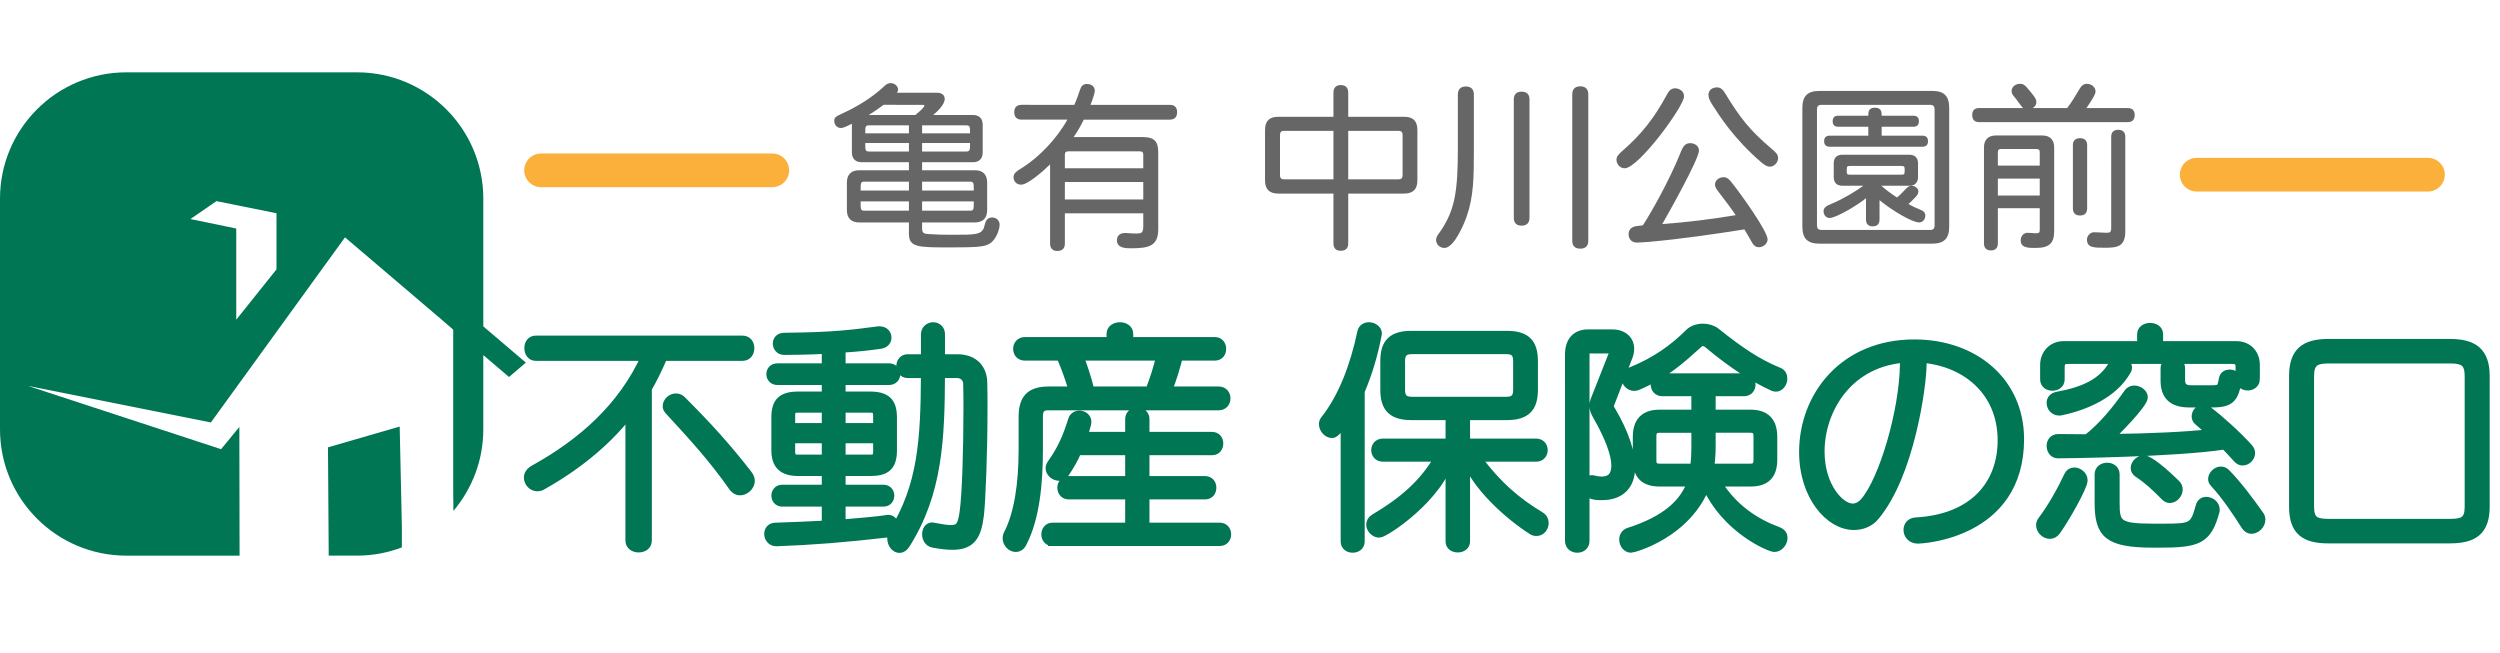 <?xml version="1.0" encoding="UTF-8"?> <!-- Generator: Adobe Illustrator 16.0.3, SVG Export Plug-In . SVG Version: 6.00 Build 0) --> <svg xmlns="http://www.w3.org/2000/svg" xmlns:xlink="http://www.w3.org/1999/xlink" id="レイヤー_1" x="0px" y="0px" width="371px" height="96.939px" viewBox="0 0 371 96.939" xml:space="preserve"> <g> <g> <path fill="#FBB03B" d="M90.563,5.697l-0.011,0.042c0.041,0.024,0.084,0.047,0.124,0.072L90.563,5.697z"></path> </g> <g> <path fill="#666666" d="M136.84,24.073v1.19h7.828c1.189,0,1.825,0.634,1.825,1.825v4.099c0,1.191-0.636,1.825-1.852,1.825h-7.802 v0.9c0,0.687,0.291,0.767,0.873,0.819c1.64,0.106,2.38,0.106,3.729,0.106c3.173,0,4.125,0,4.549-0.979 c0.131-0.369,0.159-0.635,0.265-0.898c0.158-0.45,0.529-0.688,0.978-0.688c0.635,0,1.111,0.451,1.111,1.059 c0,0.793-0.583,2.3-1.481,2.829c-0.767,0.451-1.719,0.556-5.818,0.556c-4.813,0-6.162,0-6.162-2.036v-1.667h-7.352 c-1.216,0-1.852-0.634-1.852-1.825v-4.099c0-1.19,0.636-1.825,1.852-1.825h7.352v-1.19h-7.007c-0.926,0-1.455-0.529-1.455-1.454 v-4.258c-0.872,0.449-1.322,0.634-1.639,0.634c-0.53,0-0.979-0.449-0.979-1.057c0-0.476,0.158-0.635,1.216-1.111 c2.275-1.031,4.337-2.327,6.136-3.966c0.211-0.211,0.529-0.529,1.005-0.529c0.608,0,1.111,0.449,1.111,0.952 c0,0.185-0.027,0.291-0.186,0.476h5.924c0.794,0,1.189,0.37,1.189,0.925c0,0.793-1.058,1.851-1.718,2.38h5.923 c0.899,0,1.429,0.529,1.429,1.428v4.125c0,0.925-0.53,1.454-1.429,1.454H136.84z M134.884,26.956h-6.558 c-0.608,0-0.608,0.132-0.608,1.322h7.167V26.956z M134.884,29.891h-7.167c0,1.243,0,1.375,0.608,1.375h6.558V29.891z M134.884,18.599h-5.871c-0.608,0-0.608,0.185-0.608,1.19h6.479V18.599z M134.884,21.218h-6.479c0,1.11,0,1.269,0.608,1.269h5.871 V21.218z M131.129,15.558c-0.661,0.477-1.455,1.058-2.221,1.507h6.929c0.607-0.477,1.348-1.19,1.348-1.375 c-0.026-0.133-0.106-0.133-0.449-0.133H131.129z M136.84,18.599v1.19h7.115c0-1.005,0-1.19-0.609-1.19H136.84z M136.84,21.218 v1.269h6.506c0.609,0,0.609-0.212,0.609-1.269H136.84z M136.84,26.956v1.322h7.669c0-1.137,0-1.322-0.608-1.322H136.84z M136.84,29.891v1.375h7.061c0.608,0,0.608-0.132,0.608-1.375H136.84z"></path> <path fill="#666666" d="M159.428,15.558c0.265-0.556,0.556-1.402,0.873-2.301c0.159-0.502,0.449-0.793,0.979-0.793 c0.633,0,1.189,0.317,1.189,1.031c0,0.265-0.264,1.11-0.635,2.063h11.768c0.769,0,1.084,0.449,1.084,1.084 c0,0.661-0.315,1.111-1.084,1.111h-12.773c-0.343,0.713-0.845,1.639-1.507,2.59h10.34c1.586,0,2.222,0.636,2.222,2.223V33.99 c0,2.566-1.429,2.855-4.099,2.855c-0.662,0-2.036,0-2.036-1.189c0-0.925,0.792-1.085,1.216-1.085c0.238,0,0.899,0.08,1.64,0.08 c0.793,0,1.057-0.053,1.057-1.137v-1.851h-11.636v4.495c0,0.767-0.449,1.085-1.11,1.085c-0.635,0-1.083-0.318-1.083-1.085V24.391 c-0.953,0.951-3.307,3.014-4.285,3.014c-0.688,0-1.138-0.477-1.138-1.11c0-0.635,0.53-0.926,1.375-1.455 c2.327-1.481,4.971-4.125,6.611-7.087h-6.795c-0.767,0-1.085-0.45-1.085-1.111c0-0.635,0.318-1.084,1.085-1.084H159.428z M158.026,24.972h11.636v-1.957c0-0.423-0.132-0.556-0.556-0.556h-10.524c-0.424,0-0.556,0.133-0.556,0.556V24.972z M158.026,27.009V29.6h11.636v-2.592H158.026z"></path> <path fill="#666666" d="M200.079,28.727v7.405c0,0.767-0.448,1.083-1.111,1.083c-0.635,0-1.084-0.317-1.084-1.083v-7.405h-8.198 c-1.322,0-1.957-0.661-1.957-1.957v-7.484c0-1.322,0.635-1.956,1.957-1.956h8.198v-3.597c0-0.767,0.449-1.11,1.084-1.11 c0.663,0,1.111,0.344,1.111,1.11v3.597h8.304c1.322,0,1.957,0.634,1.957,1.956v7.484c0,1.296-0.635,1.957-1.957,1.957H200.079z M197.884,19.418h-7.324c-0.424,0-0.609,0.186-0.609,0.609v5.976c0,0.423,0.186,0.608,0.609,0.608h7.324V19.418z M200.079,19.418 v7.193h7.458c0.423,0,0.607-0.185,0.607-0.608v-5.976c0-0.423-0.185-0.609-0.607-0.609H200.079z"></path> <path fill="#666666" d="M216.346,14.024c0-0.82,0.477-1.19,1.189-1.19c0.715,0,1.189,0.371,1.189,1.19v7.986 c0,4.364-0.024,7.114-1.082,10.155c-0.238,0.688-1.772,4.629-3.28,4.629c-0.713,0-1.244-0.53-1.244-1.19 c0-0.503,0.293-0.767,0.796-1.507c2.009-3.069,2.432-5.819,2.432-12.086V14.024z M224.648,14.738c0-0.794,0.477-1.137,1.164-1.137 c0.687,0,1.163,0.343,1.163,1.137V32.35c0,0.794-0.477,1.138-1.163,1.138c-0.688,0-1.164-0.344-1.164-1.138V14.738z M233.323,13.997c0-0.819,0.475-1.189,1.189-1.189s1.19,0.37,1.19,1.189v21.738c0,0.821-0.476,1.165-1.19,1.165 s-1.189-0.343-1.189-1.165V13.997z"></path> <path fill="#666666" d="M249.908,14.315c0,1.454-6.744,10.658-8.806,10.658c-0.742,0-1.217-0.662-1.217-1.27 c0-0.476,0.263-0.767,0.978-1.401c2.831-2.459,4.709-4.946,6.426-8.119c0.317-0.607,0.636-1.083,1.323-1.083 C248.719,13.099,249.908,13.204,249.908,14.315z M249.405,22.619c0.397-1.031,0.768-1.375,1.428-1.375 c0.688,0,1.296,0.45,1.296,1.084c0,1.322-4.786,9.784-5.448,10.922c3.65-0.265,7.273-0.714,10.896-1.323 c-0.662-1.005-1.587-2.194-2.513-3.412c-0.317-0.422-0.556-0.74-0.556-1.11c0-0.687,0.635-1.11,1.297-1.11 c0.581,0,0.926,0.476,1.242,0.872c1.297,1.614,5.263,7.141,5.263,8.357c0,0.609-0.608,1.163-1.269,1.163 c-0.556,0-0.82-0.291-1.139-0.872c-0.211-0.344-0.607-1.084-1.03-1.772c-4.707,0.74-9.441,1.429-14.175,1.852 C244.17,35.92,243.402,36,242.926,36c-0.819,0-1.242-0.556-1.242-1.243c0-0.82,0.606-1.111,1.11-1.19 c0.292-0.053,0.713-0.079,1.006-0.132C244.909,31.768,247.738,26.797,249.405,22.619z M255.99,13.813 c2.194,3.623,3.702,5.527,6.718,8.092c0.87,0.74,1.163,1.005,1.163,1.56c0,0.662-0.608,1.27-1.19,1.27 c-0.477,0-0.847-0.265-1.323-0.661c-4.019-3.437-6.267-6.981-7.271-8.568c-0.344-0.529-0.555-1.005-0.555-1.401 c0-0.741,0.582-1.138,1.27-1.138C255.355,12.966,255.672,13.309,255.99,13.813z"></path> <path fill="#666666" d="M267.471,16.007c0-1.745,0.767-2.512,2.511-2.512h16.794c1.72,0,2.485,0.767,2.485,2.512v17.639 c0,1.746-0.766,2.512-2.485,2.512h-16.794c-1.744,0-2.511-0.767-2.511-2.512V16.007z M270.354,15.558 c-0.528,0-0.715,0.185-0.715,0.714v17.137c0,0.529,0.187,0.714,0.715,0.714h16.025c0.527,0,0.714-0.185,0.714-0.714V16.272 c0-0.529-0.187-0.714-0.714-0.714H270.354z M279.186,27.563c0.635,0.556,1.349,1.112,2.327,1.746 c0.265-0.212,0.608-0.529,0.952-0.899c0.608-0.661,0.819-0.847,1.216-0.847c0.505,0,1.005,0.423,1.005,0.819 c0,0.371-0.132,0.609-0.819,1.27c-0.132,0.133-0.449,0.477-0.66,0.609c0.475,0.291,1.003,0.554,1.796,0.872 c0.371,0.132,0.715,0.37,0.715,0.846c0,0.556-0.369,1.032-0.926,1.032c-1.031,0-4.044-1.798-5.87-3.306v2.882 c0,0.688-0.396,1.005-1.005,1.005c-0.608,0-1.005-0.318-1.005-1.005v-3.173c-1.164,0.978-4.416,2.935-5.421,2.935 c-0.477,0-0.873-0.449-0.873-0.978c0-0.476,0.266-0.767,1.137-1.11c1.64-0.662,3.756-1.932,4.762-2.699h-3.122 c-0.819,0-1.269-0.475-1.269-1.269v-2.063c0-0.793,0.449-1.27,1.269-1.27h9.97c0.795,0,1.271,0.477,1.271,1.27v2.063 c0,0.793-0.476,1.269-1.271,1.269H279.186z M277.256,17.172c0-0.503,0-1.19,0.978-1.19c1.006,0,1.006,0.687,1.006,1.19h4.707 c0.581,0,0.819,0.317,0.819,0.82c0,0.502-0.238,0.818-0.819,0.818h-4.707v1.323h6.055c0.582,0,0.82,0.318,0.82,0.82 c0,0.501-0.238,0.819-0.82,0.819h-13.777c-0.555,0-0.82-0.318-0.82-0.819c0-0.502,0.266-0.82,0.82-0.82h5.739V18.81h-4.47 c-0.581,0-0.819-0.316-0.819-0.818c0-0.503,0.238-0.82,0.819-0.82H277.256z M274.558,24.628c-0.502,0-0.502,0.08-0.502,0.794 c0,0.423,0.079,0.503,0.502,0.503h7.589c0.505,0,0.505-0.08,0.505-0.793c0-0.423-0.081-0.503-0.505-0.503H274.558z"></path> <path fill="#666666" d="M306.771,16.034c0.74-1.005,0.846-1.191,1.93-2.989c0.159-0.291,0.528-0.608,0.979-0.608 c0.714,0,1.296,0.503,1.296,1.138c0,0.369-0.37,0.952-0.663,1.427c-0.317,0.529-0.581,0.847-0.687,1.033h6.135 c0.714,0,1.031,0.423,1.031,1.031c0,0.634-0.317,1.058-1.031,1.058h-22.055c-0.739,0-1.03-0.423-1.03-1.058 c0-0.607,0.291-1.031,1.03-1.031h6.532c-0.265-0.186-0.767-1.033-1.48-1.878c-0.159-0.185-0.238-0.423-0.238-0.661 c0-0.582,0.555-1.058,1.241-1.058c0.504,0,0.715,0.133,1.534,1.138c0.768,0.952,0.9,1.163,0.9,1.586 c0,0.396-0.238,0.713-0.557,0.873H306.771z M296.483,30.896v5.236c0,0.713-0.422,1.031-1.03,1.031 c-0.607,0-1.031-0.318-1.031-1.031V21.852c0-1.11,0.634-1.745,1.744-1.745h6.929c1.111,0,1.745,0.634,1.745,1.745v12.429 c0,1.772-0.66,2.513-2.776,2.513c-1.03,0-2.194,0-2.194-1.111c0-0.688,0.475-1.137,1.031-1.137c0.502,0,0.899,0.079,1.163,0.079 c0.634,0,0.634-0.133,0.634-0.713v-3.015H296.483z M296.483,24.575h6.214v-1.983c0-0.344-0.132-0.477-0.477-0.477h-5.261 c-0.345,0-0.477,0.133-0.477,0.477V24.575z M296.483,26.505v2.514h6.214v-2.514H296.483z M307.617,21.534 c0-0.713,0.424-1.031,1.059-1.031c0.634,0,1.057,0.318,1.057,1.031v9.388c0,0.741-0.423,1.058-1.057,1.058 c-0.635,0-1.059-0.317-1.059-1.058V21.534z M313.303,20.291c0-0.714,0.423-1.031,1.032-1.031c0.635,0,1.057,0.316,1.057,1.031 v14.042c0,2.275-1.189,2.433-3.015,2.433c-1.666,0-2.67,0-2.67-1.217c0-0.582,0.502-1.084,1.057-1.084 c0.027,0,1.561,0.08,1.878,0.08c0.476,0,0.661-0.132,0.661-0.662V20.291z"></path> </g> <line fill="none" stroke="#FBB03B" stroke-width="5" stroke-linecap="round" stroke-miterlimit="10" x1="80.291" y1="25.276" x2="114.608" y2="25.276"></line> <line fill="none" stroke="#FBB03B" stroke-width="5" stroke-linecap="round" stroke-miterlimit="10" x1="325.99" y1="25.925" x2="360.307" y2="25.925"></line> </g> <g> <path fill="#007655" d="M59.638,78.24L59.315,63.3l-10.642,3.083l0.108,16.073h4.194c2.347,0,4.592-0.436,6.662-1.223V78.24z"></path> <path fill="#007655" d="M71.723,48.438V29.481c0-10.354-8.393-18.747-18.747-18.747H18.746C8.394,10.734,0,19.127,0,29.481v34.231 c0,10.353,8.394,18.744,18.746,18.744h16.807L35.52,63.355l-2.71,3.303l-28.662-9.39l27.146,5.425l19.905-27.47l14.449,12.303 l1.61,1.394v24.135l0.029,2.758c2.765-3.268,4.436-7.486,4.436-12.1V52.697l3.813,3.249l2.501-2.133L71.723,48.438z M41.031,39.976 l-5.972,7.467V33.914l-6.797-1.408l3.857-2.659l8.912,1.799V39.976z"></path> </g> <g> <path fill="#007655" stroke="#007655" stroke-width="1.3" stroke-miterlimit="10" d="M93.461,61.161 c-2.802,3.689-7.091,7.588-13.048,10.92c-0.248,0.141-0.46,0.176-0.673,0.176c-0.745,0-1.347-0.672-1.347-1.381 c0-0.427,0.248-0.852,0.78-1.171C86.44,65.698,92.397,60.38,95.801,52.9h-16.31c-0.673,0-1.029-0.603-1.029-1.239 c0-0.606,0.319-1.205,1.029-1.205h30.704c0.745,0,1.1,0.599,1.1,1.205c0,0.637-0.354,1.239-1.1,1.239H98.424 c-0.708,1.666-1.525,3.332-2.34,4.751V80.2c0,0.78-0.638,1.133-1.312,1.133c-0.638,0-1.311-0.353-1.311-1.133V61.161z M109.806,72.86c-0.354,0-0.708-0.176-0.992-0.563c-3.157-4.468-5.851-7.376-9.503-11.348c-0.212-0.212-0.318-0.426-0.318-0.672 c0-0.641,0.638-1.242,1.312-1.242c0.354,0,0.673,0.141,0.957,0.461c3.794,3.794,6.524,6.808,9.679,10.85 c0.249,0.319,0.426,0.673,0.426,0.991C111.366,72.189,110.549,72.86,109.806,72.86z"></path> <path fill="#007655" stroke="#007655" stroke-width="1.3" stroke-miterlimit="10" d="M124.836,74.529v3.225 c2.908-0.247,5.496-0.461,6.737-0.672c0.071,0,0.142-0.035,0.211-0.035c0.604,0,0.887,0.46,0.887,0.956 c0,0.498-0.319,1.027-0.921,1.1c-6.453,0.745-11.381,1.135-16.559,1.311c-0.709,0-1.134-0.602-1.134-1.167 c0-0.533,0.319-1.029,1.028-1.029c2.163-0.072,4.893-0.18,7.516-0.32v-3.367h-6.523c-0.638,0-0.958-0.498-0.958-0.993 c0-0.461,0.32-0.957,0.958-0.957h6.523v-2.59h-4.112c-2.27,0-3.369-0.921-3.369-3.189v-4.857c0-2.306,0.922-3.191,3.369-3.191 h4.112v-2.269h-7.232c-0.674,0-0.993-0.496-0.993-0.957c0-0.497,0.319-0.959,0.993-0.959h7.232v-2.729 c-0.319,0.034-3.084,0.179-6.24,0.179c-0.673,0-1.028-0.533-1.028-1.029c0-0.495,0.32-0.957,1.063-0.957 c7.411-0.071,10.213-0.463,13.97-0.958h0.178c0.708,0,1.099,0.495,1.099,1.028c0,0.426-0.248,0.852-0.887,0.994 c-0.958,0.143-3.013,0.424-5.921,0.602v2.871h7.09c0.674,0,1.028,0.462,1.028,0.959c0,0.461-0.354,0.957-1.028,0.957h-7.09v2.269 h4.254c2.412,0,3.368,0.886,3.368,3.191v4.857c0,2.446-0.993,3.189-3.368,3.189h-4.254v2.59h6.275c0.639,0,0.957,0.496,0.957,0.957 c0,0.495-0.318,0.993-0.957,0.993H124.836z M122.602,60.594h-4.29c-0.709,0-0.958,0.318-0.958,1.063v1.772h5.248V60.594z M122.602,65.134h-5.248v1.878c0,0.709,0.249,1.099,0.958,1.099h4.29V65.134z M130.225,61.657c0-0.709-0.248-1.063-1.027-1.063 h-4.361v2.836h5.389V61.657z M130.225,65.134h-5.389v2.977h4.361c0.816,0,1.027-0.39,1.027-1.099V65.134z M139.585,55.452 c-0.036,9.537-0.319,17.658-5.176,25.316c-0.283,0.46-0.639,0.638-0.921,0.638c-0.639,0-1.171-0.709-1.171-1.523 c0-0.285,0.071-0.568,0.247-0.854c4.256-6.914,4.716-13.541,4.752-23.577h-2.624c-0.673,0-1.028-0.565-1.028-1.133 c0-0.534,0.354-1.101,1.028-1.101h2.624v-3.615c0-0.71,0.603-1.136,1.17-1.136c0.531,0,1.099,0.392,1.099,1.098v3.653h2.446 c2.802,0,3.793,1.809,3.829,3.511c0.036,1.24,0.036,2.553,0.036,3.864c0,6.629-0.285,13.686-0.533,15.85 c-0.39,3.082-1.206,4.502-4.042,4.502c-0.745,0-1.702-0.107-2.836-0.318c-0.71-0.143-0.993-0.78-0.993-1.313 c0-0.603,0.282-1.136,0.85-1.136c0.072,0,0.107,0.037,0.177,0.037c1.134,0.213,1.986,0.354,2.589,0.354 c1.383,0,1.666-0.674,1.95-2.59c0.354-2.517,0.567-9.11,0.567-15.281c0-1.309,0-2.587-0.037-3.792c0-0.745-0.637-1.454-1.524-1.454 H139.585z"></path> <path fill="#007655" stroke="#007655" stroke-width="1.3" stroke-miterlimit="10" d="M155.537,60.239 c-0.994,0-1.418,0.498-1.418,1.489v4.999c0,5.035-0.497,10.213-2.411,13.863c-0.249,0.497-0.603,0.675-0.958,0.675 c-0.709,0-1.312-0.675-1.312-1.418c0-0.142,0.036-0.321,0.106-0.497c1.596-3.014,2.27-7.515,2.27-12.692v-4.788 c0-2.694,1.064-3.864,3.829-3.864h3.617c-0.496-1.736-1.134-3.508-1.843-5.14h-5.319c-0.745,0-1.099-0.534-1.099-1.102 c0-0.528,0.354-1.097,1.099-1.097h12.765v-1.137c0-0.706,0.674-1.063,1.347-1.063c0.637,0,1.311,0.356,1.311,1.063v1.137h12.766 c0.708,0,1.027,0.568,1.027,1.097c0,0.567-0.319,1.102-1.027,1.102h-5.391c-0.354,1.454-0.92,3.366-1.63,5.14h7.587 c0.744,0,1.101,0.566,1.101,1.1c0,0.568-0.357,1.134-1.101,1.134H155.537z M156.175,80.377c-0.638,0-0.993-0.53-0.993-1.063 c0-0.568,0.354-1.099,0.993-1.099h11.452v-4.753h-9.041c-0.674,0-1.028-0.53-1.028-1.098c0-0.53,0.354-1.064,1.028-1.064h9.041 v-4.397h-7.765c-0.461,1.136-1.063,2.164-1.844,3.334c-0.249,0.354-0.532,0.461-0.851,0.461c-0.673,0-1.347-0.567-1.347-1.205 c0-0.213,0.071-0.426,0.212-0.638c1.525-2.129,2.341-4.005,3.121-6.523c0.142-0.497,0.567-0.747,1.027-0.747 c0.568,0,1.135,0.392,1.135,0.995c0,0.459-0.567,2.055-0.603,2.163h6.914v-2.553c0-0.71,0.568-1.063,1.171-1.063 c0.567,0,1.134,0.354,1.134,1.063v2.553h9.927c0.708,0,1.027,0.53,1.027,1.063c0,0.568-0.319,1.098-1.027,1.098h-9.927v4.397h8.898 c0.709,0,1.029,0.534,1.029,1.064c0,0.567-0.319,1.098-1.029,1.098h-8.898v4.753h11.097c0.673,0,1.027,0.53,1.027,1.099 c0,0.532-0.354,1.063-1.027,1.063H156.175z M160.145,52.865c0.534,1.348,1.171,3.262,1.633,5.14h8.828 c0.709-1.773,1.241-3.544,1.63-5.14H160.145z"></path> <path fill="#007655" stroke="#007655" stroke-width="1.3" stroke-miterlimit="10" d="M199.603,61.585 c-1.027,2.697-1.736,2.767-1.948,2.767c-0.641,0-1.277-0.71-1.277-1.419c0-0.212,0.069-0.424,0.212-0.601 c2.696-3.405,4.433-8.049,5.494-13.086c0.108-0.529,0.605-0.778,1.066-0.778c0.604,0,1.275,0.426,1.275,1.027 c0,0.07-0.034,0.108-0.034,0.179c-0.568,3.016-1.454,5.885-2.52,8.369v22.3c0,0.709-0.567,1.029-1.134,1.029 s-1.135-0.32-1.135-1.029V61.585z M219.104,67.864c3.262,4.394,6.136,6.701,9.467,8.719c0.427,0.251,0.603,0.641,0.603,1.029 c0,0.674-0.495,1.277-1.136,1.277c-0.246,0-0.461-0.036-0.709-0.212c-3.332-2.129-8.436-6.596-9.821-10.813v12.479 c0,0.675-0.602,0.99-1.17,0.99c-0.602,0-1.167-0.315-1.167-0.99V67.864c-1.455,5.848-9.645,11.274-10.496,11.274 c-0.675,0-1.277-0.674-1.277-1.277c0-0.389,0.176-0.71,0.603-0.956c4.112-2.447,7.233-5.035,9.539-9.041h-8.331 c-0.709,0-1.067-0.533-1.067-1.064c0-0.532,0.358-1.064,1.067-1.064h9.963v-4.043h-5.711c-2.766,0-3.971-1.098-3.971-3.83v-4.286 c0-2.768,1.205-3.829,3.971-3.829h14.148c2.765,0,3.969,1.062,3.969,3.829v4.286c0,2.732-1.204,3.83-3.969,3.83h-6.101v4.043 h10.462c0.709,0,1.063,0.532,1.063,1.064c0,0.531-0.354,1.064-1.063,1.064H219.104z M225.201,53.575 c0-1.137-0.459-1.668-1.631-1.668h-14.076c-1.17,0-1.632,0.531-1.632,1.668v4.286c0,1.137,0.462,1.67,1.632,1.67h14.076 c1.172,0,1.631-0.533,1.631-1.67V53.575z"></path> <path fill="#007655" stroke="#007655" stroke-width="1.3" stroke-miterlimit="10" d="M232.894,52.652 c0-1.984,0.955-3.121,2.799-3.121h3.547c1.666,0,2.624,0.96,2.624,2.233c0,0.357-0.07,0.745-0.213,1.102l-2.694,6.984 c-0.071,0.142-0.106,0.283-0.106,0.462c0,0.141,0.035,0.282,0.142,0.425c2.126,3.58,3.013,6.451,3.013,8.58 c0,2.799-1.631,4.253-4.254,4.253c-1.064,0-2.305-0.034-2.305-1.381c0-0.532,0.247-1.028,0.78-1.028c0.072,0,0.141,0,0.212,0.034 c0.425,0.106,0.889,0.177,1.242,0.177c1.382,0,2.091-0.779,2.091-2.269c0-1.666-0.921-4.218-2.8-7.481 c-0.213-0.39-0.461-0.885-0.461-1.417c0-0.213,0.034-0.461,0.141-0.745l2.729-6.914c0.072-0.106,0.072-0.248,0.072-0.39 c0-0.211-0.105-0.354-0.391-0.354h-3.19c-0.46,0-0.64,0.214-0.64,0.744v27.726c0,0.747-0.565,1.102-1.168,1.102 c-0.567,0-1.17-0.354-1.17-1.102V52.652z M254.769,71.551c2.483,4.006,5.78,6.061,9.11,7.302c0.533,0.213,0.745,0.569,0.745,0.958 c0,0.709-0.6,1.454-1.309,1.454c-0.604,0-7.235-2.695-10.143-9.36c-2.729,7.304-10.742,9.468-11.134,9.468 c-0.637,0-1.098-0.638-1.098-1.313c0-0.461,0.248-0.921,0.779-1.099c5.673-1.81,8.262-4.396,9.325-7.409h-4.751 c-2.198,0-3.334-0.994-3.334-3.335v-3.365c0-2.342,1.136-3.407,3.334-3.407h5.354v-3.297h-4.963c-0.71,0-1.063-0.531-1.063-1.064 c0-0.494,0.354-1.028,1.063-1.028h12.124c0.711,0,1.063,0.534,1.063,1.028c0,0.533-0.353,1.064-1.063,1.064h-4.854v3.297h5.814 c2.197,0,3.33,1.065,3.33,3.407v3.365c0,2.341-1.133,3.335-3.33,3.335H254.769z M263.1,57.367 c-2.943-1.347-6.063-3.369-9.501-6.239c-0.319-0.285-0.637-0.427-0.886-0.427c-0.285,0-0.568,0.177-0.851,0.461 c-2.376,2.126-4.715,4.325-8.864,6.099c-0.142,0.037-0.319,0.106-0.461,0.106c-0.709,0-1.277-0.638-1.277-1.24 c0-0.391,0.215-0.782,0.779-0.993c3.618-1.454,6.348-3.404,8.688-5.745c0.461-0.46,1.242-0.707,1.986-0.707 c0.709,0,1.418,0.212,1.913,0.603c3.547,2.837,6.171,4.608,9.29,5.884c0.496,0.177,0.672,0.568,0.672,1.029 c0,0.603-0.424,1.277-1.062,1.277C263.385,57.475,263.241,57.437,263.1,57.367z M251.648,63.573h-5.354 c-0.779,0-1.137,0.353-1.137,1.132v3.653c0,0.709,0.322,1.098,1.137,1.098h5.142c0.177-1.063,0.212-2.161,0.212-3.259V63.573z M260.865,64.705c0-0.815-0.353-1.132-1.096-1.132h-5.814v2.624c0,1.133-0.073,2.232-0.25,3.259h6.064 c0.743,0,1.096-0.389,1.096-1.098V64.705z"></path> <path fill="#007655" stroke="#007655" stroke-width="1.3" stroke-miterlimit="10" d="M285.256,54.07 c0,3.013-1.772,16.346-7.02,22.551c-0.709,0.886-1.878,1.382-3.119,1.382c-3.618,0-7.48-4.397-7.48-10.918 c0-8.298,5.957-16.064,16.45-16.064c8.9,0,15.637,5.639,15.637,14.148c0,14.216-14.679,14.856-15.104,14.856 c-0.994,0-1.489-0.71-1.489-1.385c0-0.604,0.388-1.168,1.204-1.205c8.724-0.495,12.764-5.707,12.764-12.09 c0-7.409-5.563-11.841-12.371-12.196C285.009,53.361,285.256,53.645,285.256,54.07z M270.116,67.012 c0,5.284,3.017,8.367,4.79,8.367c0.638,0,1.239-0.285,1.772-0.887c2.834-3.226,5.849-13.58,5.919-20.388 c0-0.46,0.214-0.78,0.495-0.956C274.373,53.537,270.116,60.737,270.116,67.012z"></path> <path fill="#007655" stroke="#007655" stroke-width="1.3" stroke-miterlimit="10" d="M304.188,79.315 c-0.709,0-1.384-0.675-1.384-1.383c0-0.213,0.073-0.426,0.214-0.64c1.489-1.949,2.941-4.572,3.935-6.7 c0.177-0.389,0.495-0.567,0.886-0.567c0.603,0,1.313,0.532,1.313,1.242c0,0.99-2.767,5.814-4.005,7.517 C304.861,79.173,304.542,79.315,304.188,79.315z M334.714,56.232c0,0.71-0.567,1.066-1.136,1.066c-0.602,0-1.168-0.356-1.168-1.066 v-1.734c0-0.817-0.355-1.137-1.101-1.137h-24.463c-0.745,0-1.099,0.319-1.099,1.137v1.808c0,0.709-0.602,1.027-1.17,1.027 s-1.172-0.318-1.172-1.027v-2.166c0-1.449,1.028-2.87,2.871-2.87h11.524v-1.665c0-0.71,0.638-1.029,1.277-1.029 c0.638,0,1.277,0.319,1.277,1.029v1.665h11.45c1.986,0,2.907,1.421,2.907,2.87V56.232z M305.89,60.984 c-0.107,0.037-0.212,0.037-0.284,0.037c-0.779,0-1.239-0.604-1.239-1.243c0-0.427,0.246-0.851,0.921-0.991 c3.934-0.71,6.7-1.986,8.224-4.61c0.215-0.354,0.639-0.531,1.064-0.531c0.604,0,1.17,0.354,1.17,0.921 c0,0.107-0.034,0.284-0.142,0.427C313.654,58.465,309.435,60.239,305.89,60.984z M305.395,67.367c-0.676,0-1.028-0.605-1.028-1.209 c0-0.528,0.318-1.097,1.097-1.097c1.49,0,2.909,0.035,4.291,0.035c2.306-1.808,4.256-4.185,6.099-6.808 c0.177-0.246,0.533-0.428,0.852-0.428c0.672,0,1.382,0.499,1.382,1.102c0,0.956-4.184,5.212-5.212,6.099 c6.454-0.072,11.382-0.318,15.458-0.745c-0.672-0.603-1.382-1.171-2.126-1.844c-0.215-0.178-0.319-0.425-0.319-0.673 c0-0.568,0.461-1.102,1.063-1.102c0.249,0,0.495,0.072,0.71,0.25c1.842,1.384,4.43,3.757,6.025,5.532 c0.215,0.246,0.321,0.496,0.321,0.742c0,0.641-0.568,1.207-1.208,1.207c-0.246,0-0.529-0.106-0.778-0.391 c-0.675-0.744-1.24-1.382-1.881-1.984C322.73,67.188,306.208,67.367,305.395,67.367z M319.469,80.627 c-6.56-0.037-7.977-1.313-7.977-5.993v-4.253c0-0.711,0.603-1.064,1.205-1.064c0.604,0,1.205,0.354,1.205,1.064v4.325 c0,3.047,0.426,3.652,5.531,3.652h1.949c3.864,0,4.29-0.18,5.106-3.228c0.142-0.532,0.496-0.744,0.921-0.744 c0.639,0,1.348,0.495,1.348,1.24c0,0.106,0,0.176-0.034,0.283c-1.171,4.256-2.555,4.717-8.438,4.717H319.469z M321.24,73.605 c-1.452-1.452-2.41-2.376-4.006-3.438c-0.284-0.214-0.389-0.462-0.389-0.711c0-0.637,0.638-1.24,1.31-1.24 c0.782,0,3.156,2.021,4.788,3.653c0.212,0.212,0.319,0.461,0.319,0.78c0,0.637-0.568,1.347-1.277,1.347 C321.739,73.996,321.49,73.89,321.24,73.605z M332.021,56.588c-0.498,2.446-0.959,3.228-3.688,3.228h-3.474 c-2.481,0-3.58-1.136-3.58-3.334v-1.844c0-0.709,0.602-1.028,1.168-1.028c0.605,0,1.169,0.319,1.169,1.028v1.7 c0,1.064,0.465,1.489,1.597,1.489h2.979c1.454,0,1.488-0.248,1.738-1.596c0.104-0.53,0.495-0.744,0.956-0.744 c0.568,0,1.136,0.355,1.136,0.959V56.588z M333.225,78.002c-1.24-1.949-2.87-4.433-4.678-6.381 c-0.143-0.144-0.215-0.354-0.215-0.531c0-0.568,0.602-1.208,1.24-1.208c0.285,0,0.567,0.106,0.815,0.392 c1.667,1.702,3.441,4.076,4.895,6.133c0.177,0.214,0.249,0.461,0.249,0.709c0,0.745-0.71,1.454-1.42,1.454 C333.793,78.57,333.474,78.393,333.225,78.002z"></path> <path fill="#007655" stroke="#007655" stroke-width="1.3" stroke-miterlimit="10" d="M345.526,79.988 c-3.511,0-5.177-1.204-5.177-4.786V55.809c0-3.583,1.666-4.858,5.177-4.858h18.046c3.511,0,5.246,1.275,5.246,4.858v19.393 c0,3.582-1.735,4.786-5.246,4.786H345.526z M366.409,55.809c0-1.987-0.78-2.521-2.766-2.521h-18.117 c-1.987,0-2.767,0.533-2.767,2.521v19.393c0,1.987,0.779,2.448,2.767,2.448h18.117c1.985,0,2.766-0.461,2.766-2.448V55.809z"></path> </g> </svg> 